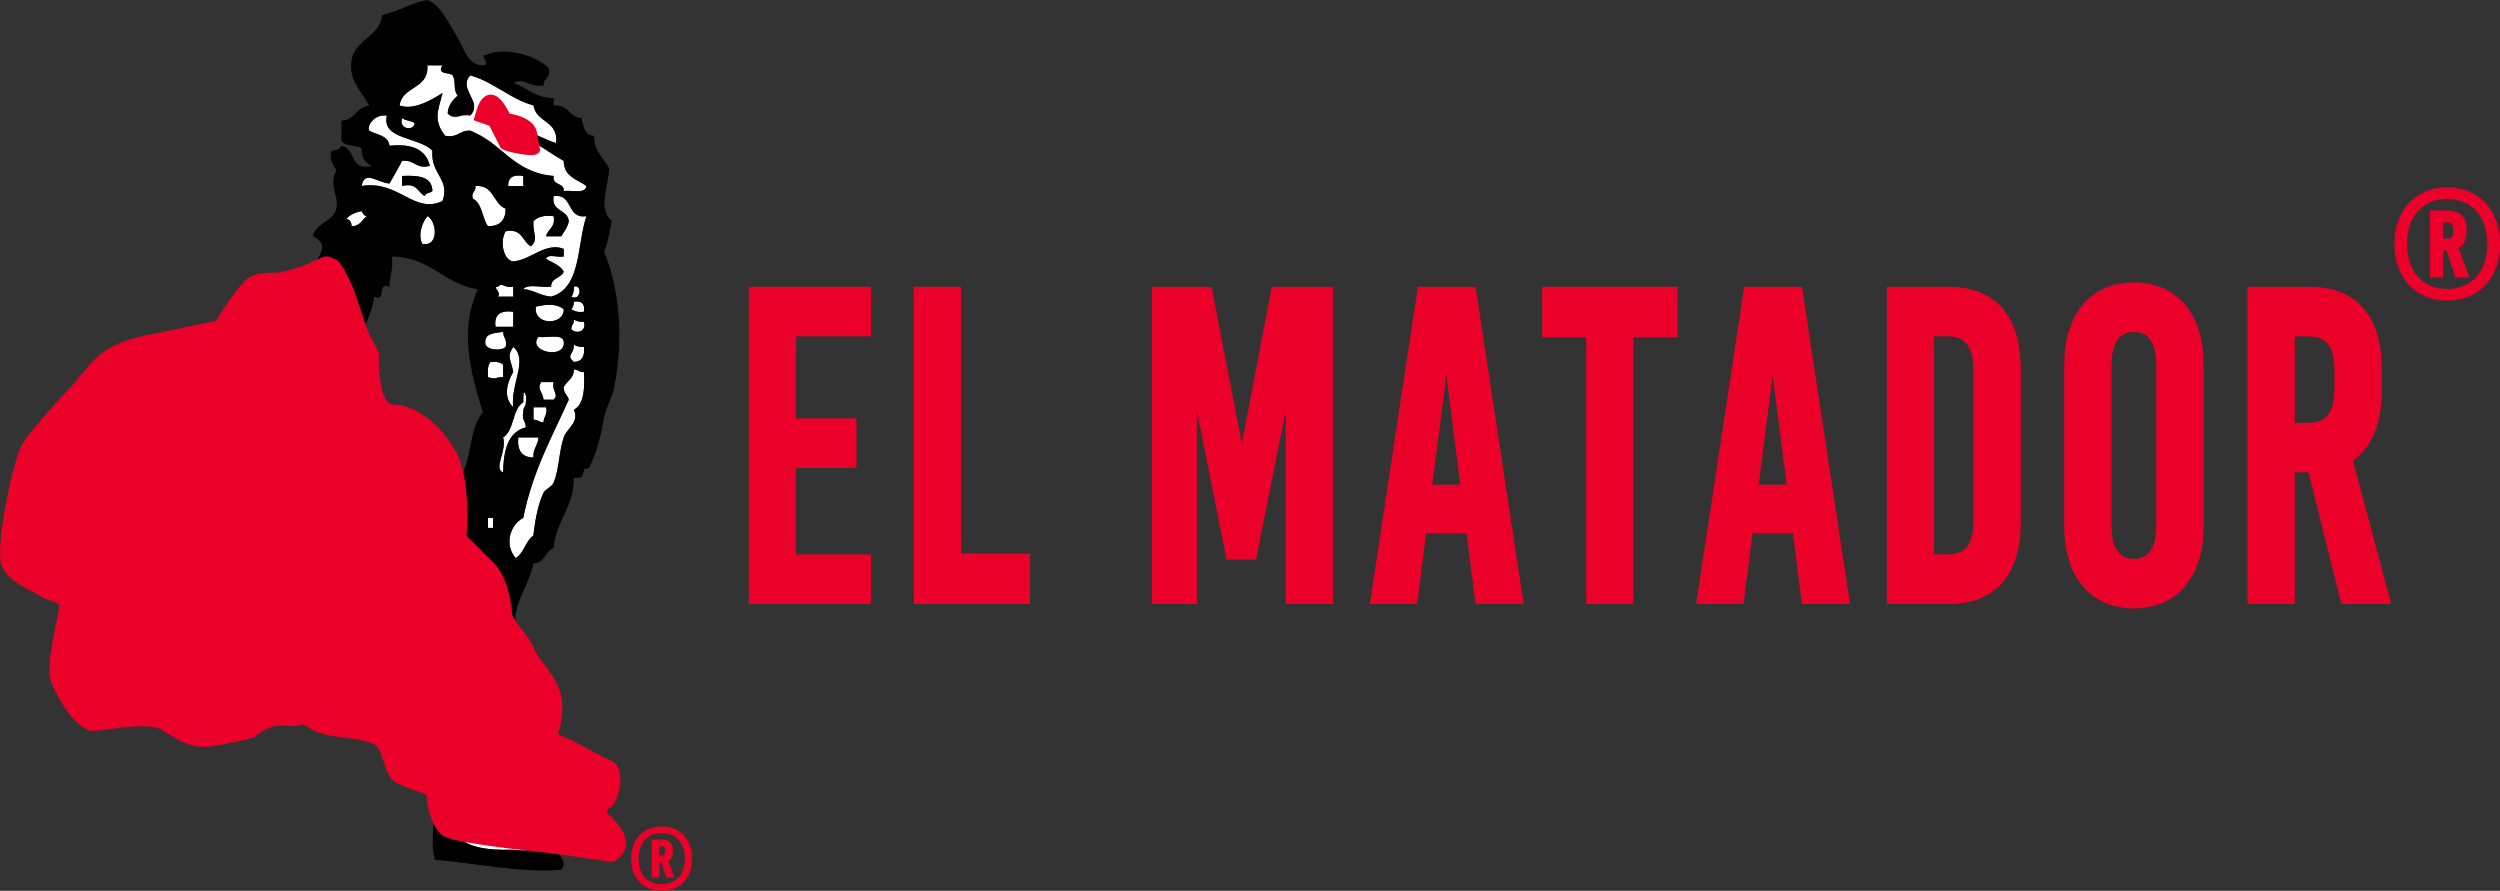 <?xml version="1.0" encoding="UTF-8"?>
<svg xmlns="http://www.w3.org/2000/svg" width="174" height="62" viewBox="0 0 174 62" fill="none">
  <rect x="0" y="0" width="174" height="62" fill="#333333" stroke="none"/>
  <g clip-path="url(#clip0_42_1052)">
    <path d="M52.116 42.039H60.618V38.588H55.406V32.571H59.613V29.122H55.406V23.412H60.618V19.964H52.116V42.039Z" fill="#EA0029"></path>
    <path d="M66.886 19.964H63.596V42.039H71.689V38.526H66.886V19.964Z" fill="#EA0029"></path>
    <path d="M86.433 30.851L84.323 19.964H80.174V42.039H83.302V28.612L85.37 38.944H87.418L89.483 28.612V42.039H92.772V19.964H88.514L86.433 30.851Z" fill="#EA0029"></path>
    <path d="M102.703 19.964H98.684L95.336 42.039H98.635L99.258 37.12H102.068L102.693 42.039H106.048L102.729 20.14L102.703 19.964ZM101.637 33.731H99.692L100.664 26.125L101.637 33.731Z" fill="#EA0029"></path>
    <path d="M107.338 23.474H110.404V42.039H113.693V23.474H116.759V19.964H107.338V23.474Z" fill="#EA0029"></path>
    <path d="M125.416 19.964H121.397L118.049 42.039H121.349L121.974 37.12H124.784L125.41 42.039H128.764L125.446 20.14L125.42 19.964H125.416ZM124.35 33.731H122.405L123.378 26.125L124.35 33.731Z" fill="#EA0029"></path>
    <path d="M135.658 19.964H131.328V42.039H135.658C138.873 42.039 140.643 40.019 140.643 36.355V25.651C140.643 21.984 138.873 19.967 135.658 19.967V19.964ZM137.35 25.864V36.136C137.35 37.856 136.812 38.588 135.548 38.588H134.615V23.412H135.548C136.809 23.412 137.35 24.144 137.35 25.864Z" fill="#EA0029"></path>
    <path d="M148.522 19.653C145.534 19.653 143.673 21.834 143.673 25.337V36.663C143.673 40.17 145.53 42.35 148.522 42.35C151.513 42.35 153.371 40.17 153.371 36.663V25.337C153.371 21.83 151.513 19.653 148.522 19.653ZM146.963 25.37C146.963 24.337 147.232 23.105 148.519 23.105C149.805 23.105 150.074 24.337 150.074 25.37V36.633C150.074 37.666 149.805 38.902 148.519 38.902C147.232 38.902 146.963 37.669 146.963 36.633V25.37Z" fill="#EA0029"></path>
    <path d="M165.768 27.194V25.648C165.768 21.981 163.998 19.964 160.786 19.964H156.427V42.039H159.717V32.881H160.679L162.958 42.039H166.429L163.765 32.051C165.094 31.113 165.768 29.482 165.768 27.197V27.194ZM162.478 25.864V26.978C162.478 28.697 161.94 29.43 160.676 29.43H159.717V23.412H160.676C161.937 23.412 162.478 24.144 162.478 25.864Z" fill="#EA0029"></path>
    <path d="M171.676 16.16V15.931C171.676 15.087 171.222 14.649 170.347 14.649H169.125V19.314H170.046V17.441H170.282L170.889 19.314H171.861L171.125 17.267C171.491 17.071 171.676 16.699 171.676 16.163V16.16ZM170.746 16.084C170.746 16.457 170.616 16.61 170.325 16.61H170.043V15.483H170.325C170.616 15.483 170.746 15.636 170.746 15.996V16.084Z" fill="#EA0029"></path>
    <path d="M170.325 13.038C168.121 13.038 166.649 14.613 166.649 16.98C166.649 19.346 168.121 20.922 170.325 20.922C172.529 20.922 174 19.346 174 16.98C174 14.613 172.529 13.038 170.325 13.038ZM170.325 20.111C168.626 20.111 167.534 18.885 167.534 16.98C167.534 15.074 168.626 13.848 170.325 13.848C172.023 13.848 173.115 15.074 173.115 16.98C173.115 18.885 172.023 20.111 170.325 20.111Z" fill="#EA0029"></path>
    <path d="M32.232 7.946C33.211 8.613 32.952 10.59 33.986 11.45C35.425 12.649 38.203 11.407 38.523 9.645C38.776 8.26 37.211 6.815 36.115 6.455C35.37 6.213 34.307 6.086 33.597 6.514C33.101 6.812 33.127 7.24 32.78 7.616C32.518 7.9 31.691 8.397 31.302 8.018C30.842 7.573 31.905 6.707 31.857 6.645C31.523 6.246 31.762 5.628 31.506 5.246C31.357 5.024 30.346 5.22 30.803 4.547H29.75C29.866 6.236 28 5.955 27.815 7.344C28.807 7.701 30.064 6.936 30.806 6.472C30.456 7.792 30.168 8.374 30.981 9.446C31.869 9.629 31.986 9.047 32.738 9.096C34.926 9.894 35.759 12.041 38.539 12.247C38.42 12.95 39.279 12.675 39.243 13.296C39.81 13.221 40.763 13.528 40.825 12.947C40.179 12.482 39.246 12.299 39.243 11.198C38.303 10.675 37.502 10.015 36.43 9.622C36.423 9.645 36.413 9.658 36.407 9.681C36.822 9.969 36.718 10.776 36.076 10.776C35.898 10.776 35.765 10.708 35.671 10.61C35.535 10.557 35.441 10.459 35.383 10.338C34.871 10.329 34.569 10.008 34.465 9.626C34.352 9.524 34.258 9.403 34.203 9.266C33.866 9.175 33.649 8.926 33.558 8.632C33.496 8.511 33.451 8.403 33.428 8.309C33.065 7.71 33.328 6.727 34.248 6.727C34.79 6.727 35.088 7.07 35.182 7.472C35.697 7.508 35.966 7.864 36.037 8.266C36.378 8.345 36.52 8.678 36.456 8.979C37.188 9.332 37.943 9.665 38.715 9.972C38.899 8.387 37.314 8.567 37.133 7.348C35.435 6.88 34.43 5.72 32.738 5.249C32.083 5.932 32.871 6.612 32.997 7.285L32.236 7.949L32.232 7.946Z" fill="white"></path>
    <path d="M30.797 13.996C31.351 12.446 29.951 12.126 30.093 10.495C29.225 9.521 26.522 9.737 26.927 8.047C26.068 7.913 25.514 8.743 25.695 9.096C26.217 9.394 27.024 9.407 27.102 10.145C28.68 9.975 29.649 10.41 29.915 11.544C28.914 11.783 28.852 11.087 27.98 11.194C27.705 11.737 27.403 12.254 27.102 12.77C26.253 12.714 25.371 11.796 25.167 12.943C27.75 12.518 28.803 14.927 30.793 13.992L30.797 13.996ZM27.983 12.247C29.089 12.198 30.074 12.267 30.093 13.296C29.951 13.447 29.614 13.401 29.565 13.646C29.066 13.384 29.011 12.682 27.983 12.946V12.247Z" fill="white"></path>
    <path d="M28.865 8.573C28.635 8.393 28.217 8.4 27.987 8.224C27.721 8.982 28.79 9.168 28.865 8.573Z" fill="white"></path>
    <path d="M29.568 13.646C29.614 13.401 29.954 13.447 30.097 13.296C30.077 12.267 29.092 12.198 27.987 12.247V12.947C29.014 12.682 29.069 13.384 29.568 13.646Z" fill="black"></path>
    <path d="M36.423 12.247C35.723 12.133 35.347 12.342 35.37 12.946H36.423V12.247Z" fill="white"></path>
    <path d="M33.082 12.947C33.153 13.368 32.761 13.326 32.907 13.822C33.568 14.156 33.548 15.166 33.963 15.748C34.783 15.748 35.195 15.339 35.195 14.522C34.3 14.185 34.41 12.852 33.085 12.947H33.082Z" fill="white"></path>
    <path d="M38.533 13.646C38.342 14.77 39.509 14.541 39.59 15.395C39.502 15.829 39.256 16.114 39.065 16.444H38.008C38.125 15.918 38.682 15.833 38.533 15.045C37.862 14.96 37.412 15.094 37.126 15.395C37.062 16.228 37.506 16.663 36.951 17.143C36.349 16.813 36.358 15.865 35.191 16.094C34.78 16.767 35.004 18.085 35.72 18.196C36.961 18.088 37.979 16.829 39.236 17.32V17.846C38.873 17.951 38.079 17.63 38.005 18.019C38.449 18.277 38.977 18.451 39.236 18.895C39.074 19.376 38.358 19.304 38.358 19.944C37.768 20.055 36.725 19.719 36.423 20.118C37.178 20.183 37.593 20.588 38.358 20.644C40.471 20.062 40.141 17.052 40.818 15.045C39.386 15.248 39.943 13.466 38.533 13.646Z" fill="white"></path>
    <path d="M25.523 15.048C25.326 15.012 25.251 14.855 25.173 14.698C24.723 14.777 24.363 14.944 24.117 15.225C24.337 15.296 24.477 15.45 24.467 15.751C25.053 15.751 25.193 15.306 25.52 15.051L25.523 15.048Z" fill="white"></path>
    <path d="M29.39 16.97C30.602 17.212 30.382 15.323 29.743 15.045C29.374 15.512 29.079 16.323 29.39 16.97Z" fill="white"></path>
    <path d="M34.666 19.948C34.213 19.99 34.906 20.248 34.666 20.647H35.723V19.948C35.117 20.088 34.981 19.621 34.666 19.948Z" fill="white"></path>
    <path d="M39.94 19.948C39.953 20.252 39.901 20.49 39.765 20.647C40.413 21.02 40.559 19.755 39.94 19.948Z" fill="white"></path>
    <path d="M40.643 21.696C40.724 21.147 40.491 20.915 39.94 20.997C39.949 21.239 39.859 21.383 39.765 21.523C39.969 21.67 40.238 21.755 40.643 21.696Z" fill="white"></path>
    <path d="M37.301 21.347C37.087 22.66 39.269 22.677 39.236 21.523C38.724 21.108 37.995 21.18 37.301 21.347Z" fill="white"></path>
    <path d="M35.72 21.696C34.854 21.592 34.368 21.866 34.488 22.745H35.72V21.696Z" fill="white"></path>
    <path d="M40.643 22.396C40.335 22.409 40.095 22.357 39.94 22.219C39.979 22.549 39.742 22.605 39.765 22.919C40.105 23.259 40.841 23.102 40.643 22.392V22.396Z" fill="white"></path>
    <path d="M35.195 24.144C35.321 23.608 35.017 23.507 35.02 23.095C34.423 23.203 33.662 23.144 33.788 23.971C33.934 24.37 34.867 24.448 35.195 24.144Z" fill="white"></path>
    <path d="M39.236 23.971C39.356 23.118 38.131 23.553 37.477 23.445C36.692 24.419 39.09 25.007 39.236 23.971Z" fill="white"></path>
    <path d="M39.94 25.194C40.504 25.171 40.714 24.798 40.643 24.144C40.335 24.157 40.095 24.105 39.94 23.971C39.959 24.742 39.353 24.687 39.94 25.194Z" fill="white"></path>
    <path d="M35.72 24.144C35.234 24.85 35.58 25.027 35.72 25.893C35.273 26.632 35.013 27.655 35.72 28.341C35.519 26.746 36.786 25.011 35.72 24.141V24.144Z" fill="white"></path>
    <path d="M35.017 26.246V25.37C34.812 25.223 34.547 25.138 34.138 25.194C33.937 25.399 33.941 25.811 33.963 26.243C34.517 26.439 34.362 26.259 35.02 26.243L35.017 26.246Z" fill="white"></path>
    <path d="M37.83 34.293C37.94 34.061 38.42 33.865 38.533 33.594C38.928 32.639 38.89 31.469 39.236 30.443C39.45 29.809 40.345 29.377 39.94 28.518C40.666 28.129 40.698 27.057 40.643 25.893C40.312 25.932 40.254 25.697 39.94 25.716C39.94 26.36 39.444 26.508 39.236 26.942C39.207 27.377 39.512 27.485 39.586 27.818C38.403 30.433 37.045 32.871 36.42 36.042C35.461 36.551 35.097 37.937 35.895 38.843C36.472 38.486 36.575 37.653 37.127 37.267C37.253 36.094 37.477 35.022 37.83 34.293Z" fill="white"></path>
    <path d="M38.533 26.596H37.655C37.36 27.181 37.768 27.194 37.833 27.821H38.536C38.932 27.442 38.391 27.227 38.536 26.596H38.533Z" fill="white"></path>
    <path d="M38.008 28.344H37.13V29.22C37.46 29.181 37.519 29.416 37.833 29.393C37.83 28.982 38.134 28.88 38.008 28.344Z" fill="white"></path>
    <path d="M37.126 31.845C37.078 31.214 37.45 31.002 37.477 30.446H36.07C35.982 31.348 36.313 31.838 37.126 31.845Z" fill="white"></path>
    <path d="M34.313 36.042H33.963V36.741H34.313V36.042Z" fill="white"></path>
    <path d="M35.545 59.14C36.067 59.124 37.068 59.428 37.126 58.79C34.965 58.957 33.555 58.378 31.853 58.091C32.346 58.993 34.028 59.189 35.545 59.14Z" fill="white"></path>
    <path d="M35.017 32.894C35.046 31.348 35.344 30.07 36.598 29.743C36.605 29.331 36.297 29.23 36.423 28.694C36.384 28.364 36.621 28.308 36.598 27.995C36.724 27.616 36.42 26.88 36.423 27.645V27.995C35.623 28.482 35.817 29.956 35.017 30.443C35.292 31.453 34.313 32.564 35.017 32.894Z" fill="white"></path>
    <path d="M38.669 58.879C38.277 58.63 37.953 58.316 37.677 57.967C35.188 57.659 32.693 57.404 30.191 57.192C30.122 58.081 30.032 59.032 30.268 59.84C33.208 60.085 36.17 60.771 39.061 60.539C39.68 59.791 38.449 59.352 38.666 58.879H38.669ZM35.545 59.14C34.028 59.189 32.346 58.993 31.853 58.091C33.558 58.379 34.968 58.957 37.126 58.79C37.065 59.428 36.063 59.124 35.545 59.14Z" fill="black"></path>
    <path d="M42.05 17.496C42.328 16.898 42.413 16.107 42.578 15.398C41.593 14.483 42.338 13.041 42.403 11.724C42.02 10.995 41.346 10.56 41.35 9.449C40.653 9.443 40.627 8.769 40.471 8.224C39.59 8.168 39.596 7.23 38.536 7.348V6.825C37.22 6.851 36.718 6.07 35.723 5.775C36.468 5.37 36.835 6.109 37.833 5.952C37.813 5.409 38.387 5.452 38.183 4.726C37.188 3.749 34.913 3.252 33.788 3.85C33.292 3.775 34.229 4.504 33.613 4.55C32.531 4.553 32.291 3.337 31.853 2.625C31.228 1.602 30.651 0.327 29.743 0C28.551 0.216 27.744 0.807 26.577 1.049C26.561 2.451 24.671 2.765 24.467 4.2C24.272 5.556 24.998 6.141 25.698 7.348C24.807 7.452 24.716 8.354 23.764 8.397V9.796C24 10.204 24.781 10.067 25.17 10.322C25.128 11.005 25.433 11.342 25.873 11.548C24.302 11.946 24.791 10.293 23.764 10.149C23.65 10.384 23.388 10.476 23.06 10.498C22.885 11.257 23.258 11.469 23.41 11.897C22.849 12.812 23.627 13.76 23.41 14.522C23.141 15.463 22.208 15.411 21.829 16.274C21.495 16.506 22.73 16.65 22.357 17.5C21.718 19.49 18.827 19.235 16.905 19.951C16.675 20.477 16.785 21.346 16.552 21.876C15.933 21.883 15.641 22.376 15.146 22.576C15.039 22.618 14.922 22.647 14.808 22.687C16.513 23.785 18.153 24.984 19.66 26.279C19.767 26.233 19.884 26.181 19.965 26.151C21.825 25.432 23.556 24.88 25.569 24.89C25.689 24.89 25.809 24.903 25.925 24.909C25.88 24.239 25.705 23.661 25.167 23.282C25.488 22.435 25.899 21.677 26.045 20.657C26.979 21 26.168 19.614 27.102 19.957C27.115 19.212 27.397 18.732 27.277 17.859C29.999 17.888 30.861 19.774 33.253 20.134C32.006 22.912 32.647 25.599 33.607 28.707C32.638 29.782 32.839 32.028 32.025 33.257C31.678 32.999 31.571 32.698 31.494 32.368C31.079 33.77 30.106 35.041 29.004 36.002C29.215 36.133 29.413 36.408 29.558 36.908C29.727 37.781 29.802 38.663 29.734 39.549C29.513 42.458 29.445 45.373 29.354 48.285C32.427 48.537 35.493 48.834 38.553 49.197C38.575 48.815 38.614 48.446 38.705 48.129C37.616 46.703 36.906 44.903 35.892 43.406C35.691 42.029 36.861 40.689 37.123 39.206C37.95 39.212 37.904 38.349 38.53 38.156C38.689 36.215 39.946 35.368 39.936 33.257C40.601 33.316 40.546 33.08 40.64 32.734C40.698 32.512 40.925 32.682 40.993 32.557C41.609 31.417 41.826 30.175 42.046 29.057C42.182 28.37 42.61 27.671 42.75 26.959C43.469 23.282 43.032 19.908 42.046 17.509L42.05 17.496ZM24.467 15.748C24.473 15.447 24.334 15.293 24.117 15.221C24.363 14.94 24.723 14.774 25.173 14.695C25.251 14.852 25.326 15.009 25.523 15.045C25.196 15.303 25.057 15.748 24.47 15.744L24.467 15.748ZM29.39 16.97C29.079 16.323 29.374 15.512 29.743 15.045C30.382 15.323 30.605 17.212 29.39 16.97ZM30.797 13.996C28.807 14.931 27.753 12.522 25.17 12.947C25.374 11.799 26.253 12.714 27.105 12.773C27.407 12.257 27.708 11.74 27.983 11.198C28.855 11.09 28.914 11.786 29.918 11.548C29.652 10.41 28.683 9.975 27.105 10.149C27.027 9.407 26.22 9.394 25.698 9.099C25.517 8.746 26.068 7.916 26.93 8.05C26.525 9.74 29.228 9.528 30.097 10.498C29.954 12.126 31.354 12.45 30.8 13.999L30.797 13.996ZM27.983 8.224C28.217 8.403 28.632 8.397 28.862 8.573C28.784 9.168 27.714 8.979 27.983 8.224ZM32.907 13.822C32.764 13.329 33.156 13.368 33.082 12.947C34.41 12.852 34.3 14.185 35.191 14.522C35.191 15.339 34.78 15.748 33.96 15.748C33.548 15.166 33.568 14.156 32.903 13.822H32.907ZM35.72 28.344C35.013 27.658 35.273 26.635 35.72 25.896C35.581 25.03 35.234 24.854 35.72 24.148C36.786 25.017 35.519 26.753 35.72 28.348V28.344ZM34.491 22.745C34.368 21.863 34.854 21.592 35.723 21.696V22.745H34.491ZM35.72 20.647H34.663C34.903 20.248 34.209 19.99 34.663 19.948C34.978 19.621 35.111 20.088 35.72 19.948V20.647ZM33.788 23.971C33.658 23.144 34.423 23.203 35.02 23.095C35.017 23.507 35.321 23.612 35.195 24.144C34.867 24.448 33.934 24.37 33.788 23.971ZM34.313 36.744H33.963V36.045H34.313V36.744ZM33.963 26.246C33.941 25.814 33.937 25.403 34.138 25.197C34.547 25.141 34.812 25.226 35.017 25.373V26.249C34.359 26.266 34.514 26.445 33.96 26.249L33.963 26.246ZM35.017 30.443C35.817 29.956 35.623 28.482 36.423 27.995V27.645C36.42 26.88 36.728 27.616 36.598 27.995C36.621 28.308 36.384 28.364 36.423 28.694C36.297 29.23 36.605 29.331 36.598 29.743C35.344 30.07 35.046 31.348 35.017 32.894C34.313 32.567 35.292 31.453 35.017 30.443ZM38.533 27.818H37.83C37.765 27.191 37.357 27.177 37.651 26.592H38.53C38.384 27.22 38.925 27.439 38.53 27.818H38.533ZM37.48 23.445C38.134 23.553 39.356 23.118 39.24 23.971C39.097 25.007 36.695 24.419 37.48 23.445ZM37.301 21.346C37.995 21.18 38.724 21.108 39.236 21.523C39.269 22.68 37.087 22.66 37.301 21.346ZM38.008 28.344C38.134 28.88 37.827 28.982 37.833 29.393C37.515 29.416 37.46 29.181 37.13 29.22V28.344H38.008ZM37.48 30.443C37.454 30.998 37.081 31.214 37.13 31.842C36.316 31.835 35.989 31.345 36.073 30.443H37.48ZM39.94 28.521C40.348 29.381 39.453 29.809 39.236 30.446C38.89 31.469 38.928 32.642 38.533 33.597C38.423 33.868 37.943 34.064 37.83 34.296C37.477 35.025 37.253 36.097 37.126 37.271C36.575 37.656 36.475 38.486 35.895 38.846C35.097 37.941 35.461 36.555 36.42 36.045C37.042 32.874 38.403 30.436 39.586 27.821C39.512 27.488 39.207 27.383 39.236 26.945C39.444 26.511 39.943 26.364 39.94 25.72C40.257 25.697 40.312 25.936 40.643 25.896C40.698 27.06 40.662 28.132 39.94 28.521ZM39.94 23.971C40.095 24.105 40.335 24.157 40.643 24.144C40.714 24.798 40.504 25.171 39.94 25.194C39.353 24.687 39.959 24.739 39.94 23.971ZM39.765 22.922C39.742 22.608 39.982 22.553 39.94 22.223C40.095 22.357 40.335 22.412 40.643 22.399C40.841 23.105 40.102 23.265 39.765 22.925V22.922ZM39.94 20.997C40.491 20.915 40.724 21.147 40.643 21.696C40.235 21.752 39.966 21.67 39.765 21.523C39.859 21.383 39.949 21.239 39.94 20.997ZM39.765 20.647C39.901 20.49 39.953 20.252 39.94 19.948C40.556 19.755 40.41 21.02 39.765 20.647ZM38.358 20.647C37.593 20.591 37.178 20.186 36.423 20.121C36.724 19.722 37.768 20.055 38.358 19.948C38.358 19.307 39.078 19.379 39.236 18.898C38.977 18.457 38.452 18.281 38.005 18.023C38.079 17.63 38.87 17.951 39.236 17.849V17.323C37.979 16.833 36.961 18.091 35.72 18.199C35.004 18.088 34.783 16.771 35.191 16.097C36.358 15.868 36.345 16.816 36.951 17.146C37.506 16.666 37.062 16.231 37.126 15.398C37.412 15.097 37.862 14.963 38.533 15.048C38.682 15.839 38.121 15.924 38.008 16.447H39.065C39.259 16.117 39.502 15.833 39.59 15.398C39.512 14.541 38.345 14.77 38.533 13.649C39.946 13.469 39.386 15.251 40.818 15.048C40.141 17.055 40.468 20.069 38.358 20.647ZM35.37 12.947C35.35 12.342 35.726 12.133 36.423 12.247V12.947H35.37ZM39.236 13.296C39.272 12.675 38.41 12.95 38.533 12.247C35.752 12.041 34.916 9.894 32.732 9.096C31.98 9.047 31.863 9.632 30.975 9.446C30.161 8.374 30.45 7.792 30.8 6.472C30.061 6.936 28.8 7.701 27.808 7.344C27.993 5.955 29.86 6.236 29.743 4.546H30.797C30.34 5.22 31.351 5.024 31.5 5.246C31.756 5.628 31.516 6.246 31.85 6.645C31.51 6.946 31.212 7.295 31.147 7.871C31.335 8.266 32.252 7.936 32.728 8.047C33.672 7.129 31.824 6.191 32.728 5.246C34.423 5.717 35.428 6.877 37.123 7.344C37.305 8.563 38.89 8.387 38.705 9.969C37.93 9.658 37.178 9.325 36.446 8.975C36.43 9.05 36.4 9.119 36.358 9.184C36.374 9.335 36.368 9.482 36.326 9.626C36.352 9.639 36.371 9.662 36.394 9.678C36.4 9.658 36.41 9.642 36.417 9.619C37.493 10.011 38.29 10.672 39.23 11.195C39.233 12.299 40.163 12.482 40.812 12.943C40.75 13.525 39.797 13.218 39.23 13.293L39.236 13.296Z" fill="black"></path>
    <path d="M36.951 26.596C36.472 27.485 37.564 27.246 36.951 26.596V26.596Z" fill="black"></path>
    <path d="M36.951 26.596C36.472 27.485 37.564 27.246 36.951 26.596V26.596Z" fill="black"></path>
    <path d="M46.834 59.294V59.163C46.834 58.682 46.571 58.434 46.065 58.434H45.359V61.085H45.89V60.023H46.026L46.377 61.085H46.94L46.516 59.921C46.73 59.81 46.834 59.598 46.834 59.294ZM46.295 59.251C46.295 59.464 46.221 59.549 46.052 59.549H45.89V58.908H46.052C46.221 58.908 46.295 58.996 46.295 59.199V59.248V59.251Z" fill="#EA0029"></path>
    <path d="M46.052 57.522C44.779 57.522 43.926 58.418 43.926 59.761C43.926 61.105 44.775 62 46.052 62C47.329 62 48.178 61.105 48.178 59.761C48.178 58.418 47.329 57.522 46.052 57.522ZM46.052 61.539C45.07 61.539 44.438 60.843 44.438 59.761C44.438 58.679 45.07 57.983 46.052 57.983C47.034 57.983 47.666 58.679 47.666 59.761C47.666 60.843 47.034 61.539 46.052 61.539Z" fill="#EA0029"></path>
    <path d="M42.264 56.614C42.244 56.506 42.238 56.303 42.458 56.195C42.899 55.976 43.203 54.937 43.181 54.156C43.165 53.541 42.944 53.113 42.568 52.953C41.735 52.597 39.804 51.518 39.784 51.505L38.841 51.123C39.006 50.577 39.356 49.161 38.941 48.031C38.653 47.239 38.186 46.632 37.814 46.145C37.541 45.788 37.305 45.478 37.211 45.203C37.081 44.818 36.705 44.318 36.339 43.834C36.06 43.464 35.636 42.902 35.636 42.732C35.636 42.278 35.405 40.212 34.342 39.157L32.469 37.294C32.524 36.607 32.735 33.201 31.704 31.378C30.612 29.446 28.855 28.148 27.332 28.148C27.206 28.148 27.099 28.099 26.995 27.988C26.402 27.37 26.34 25.324 26.366 24.589V24.523L25.605 23.069L24.626 20.154C24.389 19.598 23.793 18.281 23.413 18.088C22.924 17.839 22.655 17.784 22.48 17.892C22.467 17.901 22.451 17.911 22.441 17.921C22.295 17.967 21.978 18.078 21.459 18.349C20.85 18.666 19.534 18.934 19.33 18.977C19.119 18.967 17.939 18.941 17.32 19.31C16.724 19.666 15.337 21.817 15.003 22.347C14.024 22.53 11.418 23.082 11.107 23.144C9.94 23.376 8.735 23.615 7.698 24.171C6.868 24.615 6.207 25.409 5.568 26.177C5.332 26.462 5.108 26.73 4.881 26.972C4.022 27.893 3.115 28.877 2.285 29.907L2.197 30.011C1.938 30.328 1.672 30.659 1.484 31.031C0.852 32.286 -0.402 38.245 0.13 39.428C0.522 40.304 1.497 40.797 2.21 41.157C2.45 41.278 2.654 41.382 2.771 41.467C2.995 41.634 3.293 41.732 3.555 41.817C3.815 41.902 4.136 42.007 4.136 42.121C4.136 42.248 4.038 42.729 3.935 43.236C3.669 44.553 3.303 46.36 3.481 47.161C3.714 48.207 5.26 50.871 6.456 50.871C6.745 50.871 7.176 50.812 7.675 50.747C8.845 50.59 10.611 50.354 11.328 50.832C12.416 51.554 13.344 52.096 14.539 51.962C15.641 51.842 17.544 51.371 17.625 51.348L17.69 51.332L17.738 51.286C17.738 51.286 18.646 50.397 19.741 50.505C20.484 50.577 20.882 50.505 21.096 50.394C21.346 50.58 21.861 50.92 22.506 51.103C22.811 51.191 23.264 51.247 23.786 51.315C24.655 51.426 25.841 51.58 26.188 51.913C26.421 52.139 26.564 52.584 26.703 53.018C26.898 53.623 27.099 54.247 27.591 54.492C28.197 54.793 29.267 55.169 29.666 55.303C29.717 55.888 29.967 57.797 31.02 58.264C32.142 58.761 38.047 59.352 38.287 59.375L42.627 59.993L42.688 59.967C43.045 59.817 43.686 59.31 43.566 58.49C43.45 57.666 42.52 56.829 42.264 56.614Z" fill="#EA0029"></path>
    <path d="M33.454 8.544C33.597 8.586 33.96 8.701 34.073 8.763C34.161 8.946 34.359 9.341 34.819 10.247L34.867 10.315C35.065 10.528 36.394 10.796 36.987 10.796C37.039 10.796 37.084 10.796 37.123 10.789C37.198 10.78 37.431 10.757 37.541 10.567L37.603 10.463L37.577 10.345C37.512 10.067 37.464 9.773 37.418 9.488L37.379 9.256C37.214 8.269 35.937 7.982 35.47 7.91C35.172 7.318 34.828 6.766 34.375 6.622C34.187 6.563 33.992 6.58 33.817 6.674C33.393 6.903 33.218 7.501 33.091 7.939C33.075 7.995 32.962 8.361 32.962 8.361L33.218 8.462C33.26 8.478 33.347 8.505 33.454 8.541V8.544ZM34.028 8.684H34.035C34.035 8.684 34.054 8.724 34.067 8.75C34.054 8.733 34.041 8.714 34.028 8.684Z" fill="#EA0029"></path>
  </g>
  <defs>
    <clipPath id="clip0_42_1052">
      <rect width="174" height="62" fill="white"></rect>
    </clipPath>
  </defs>
</svg>
